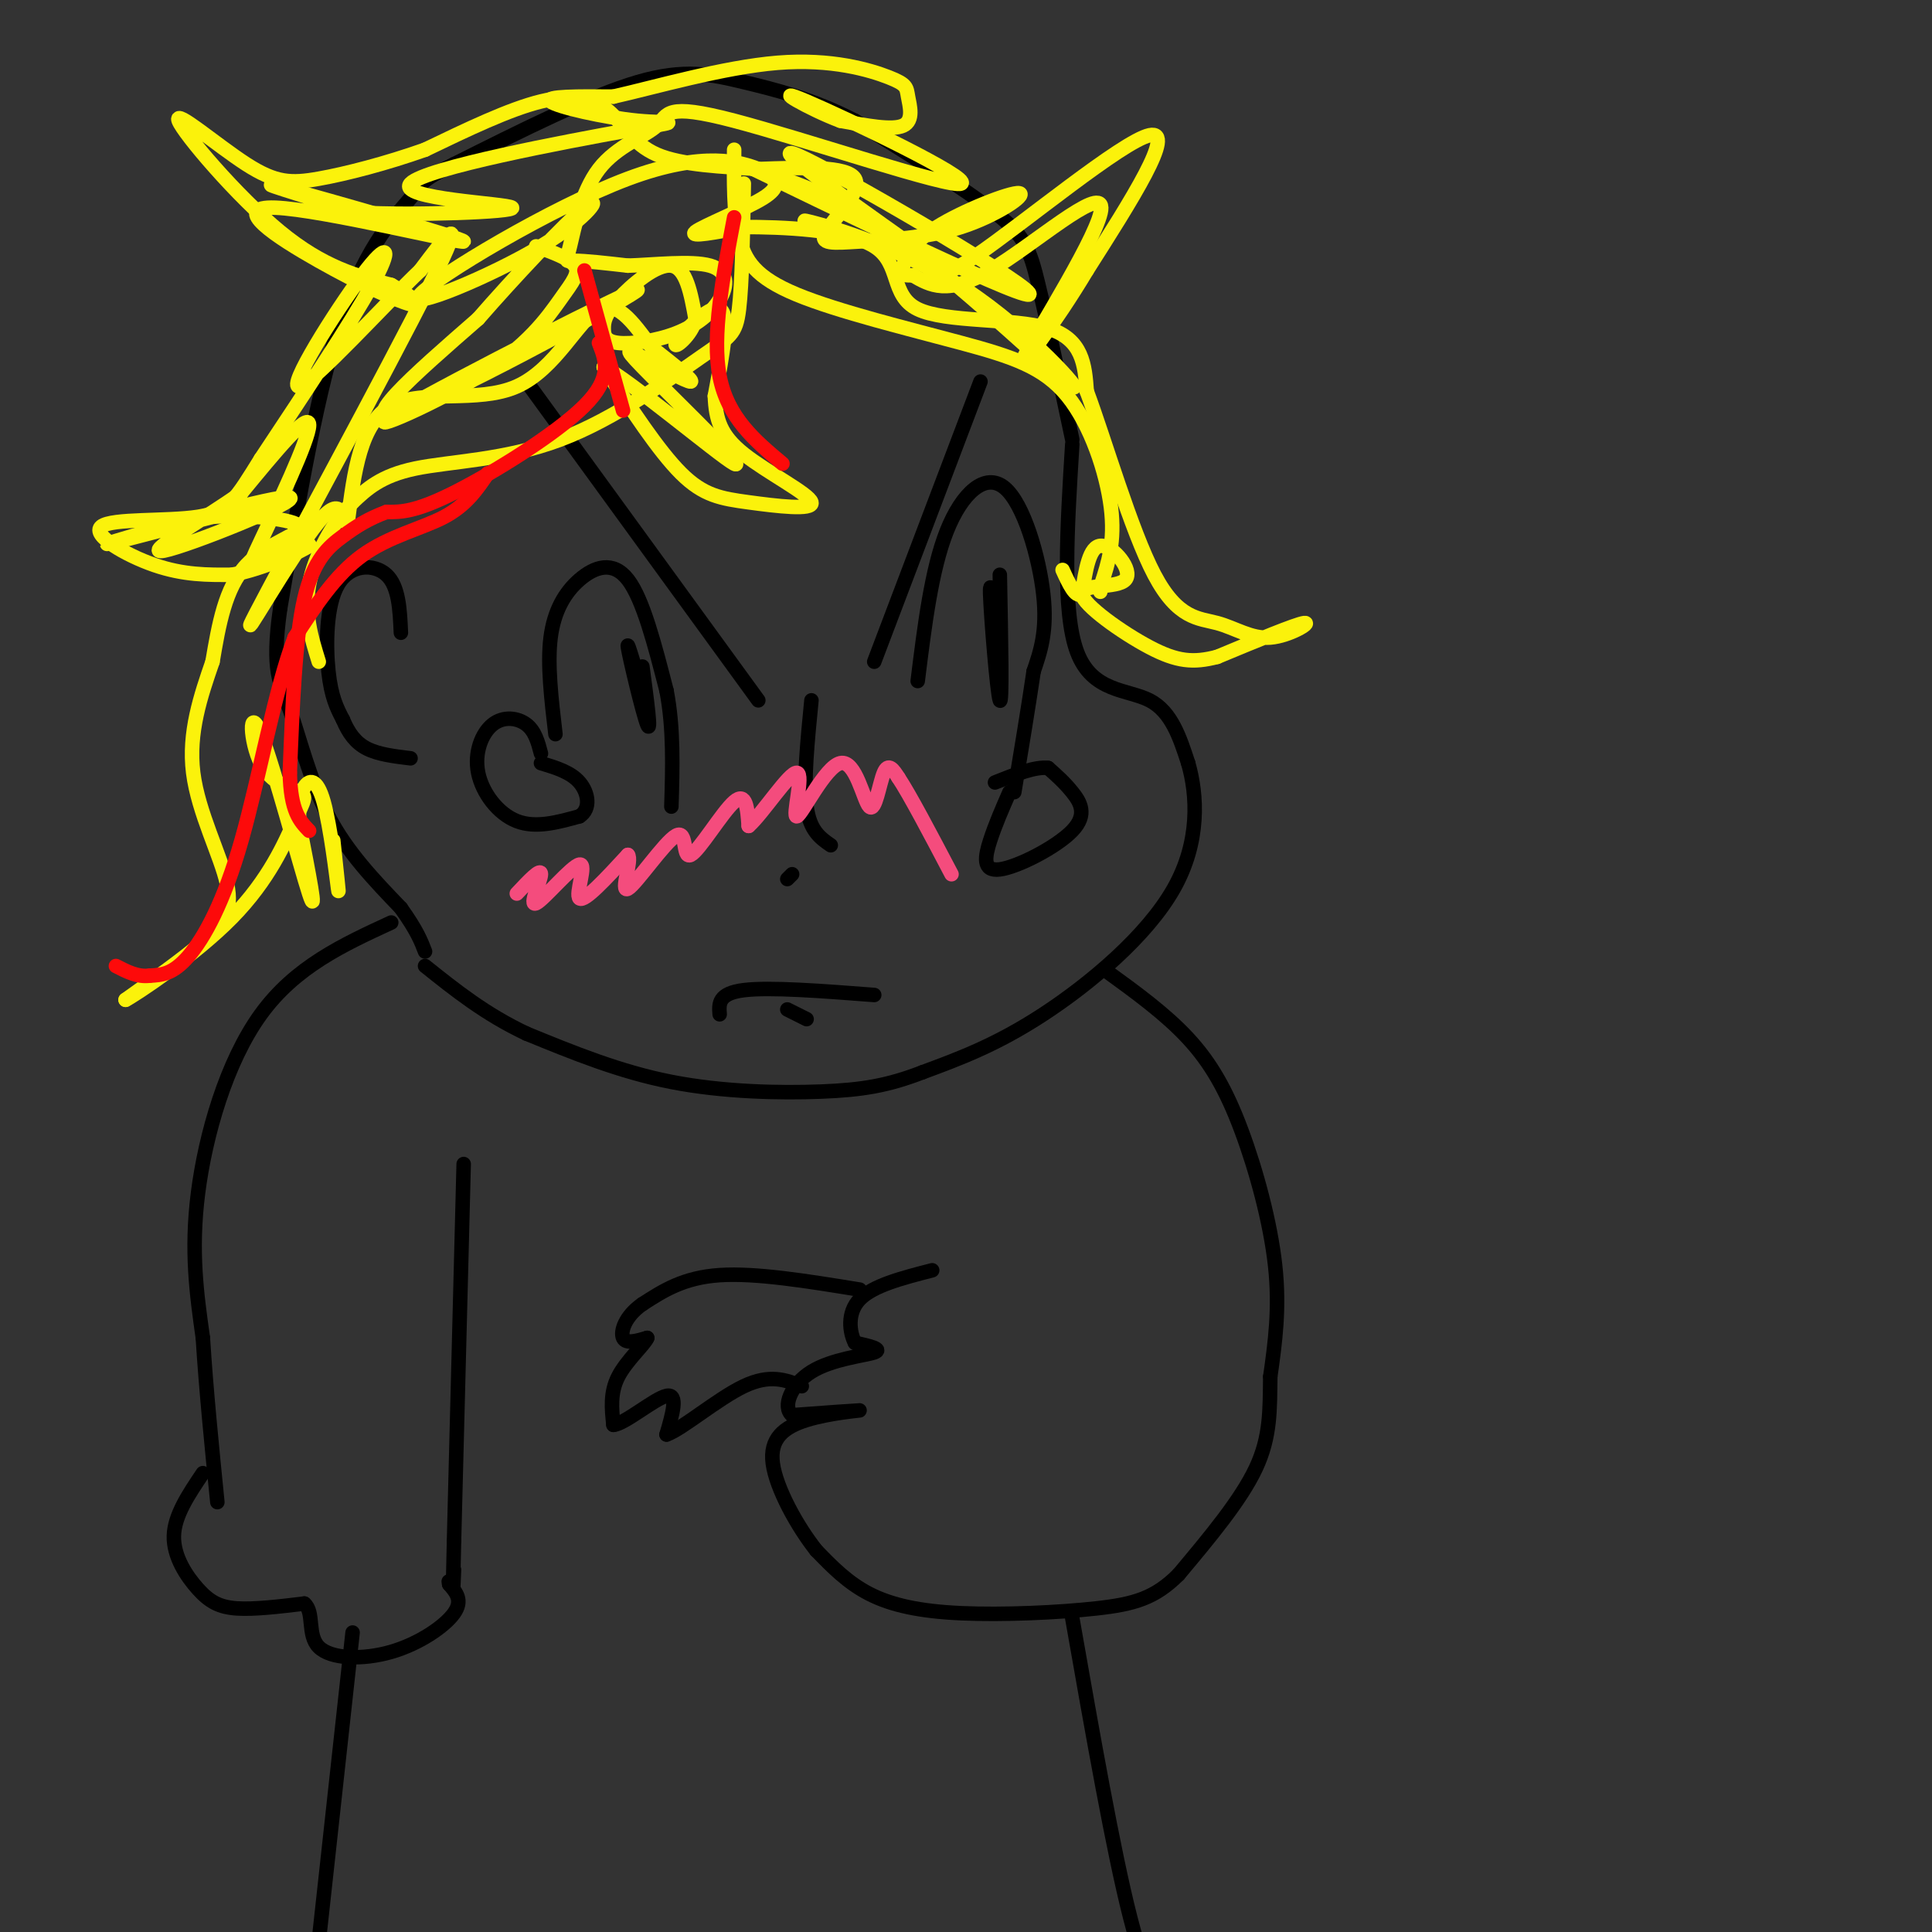 <svg viewBox='0 0 400 400' version='1.1' xmlns='http://www.w3.org/2000/svg' xmlns:xlink='http://www.w3.org/1999/xlink'><rect x="0" y="0" width="400" height="400" fill="#333333" stroke="none"/><g fill='none' stroke='#000000' stroke-width='3' stroke-linecap='round' stroke-linejoin='round'><path d='M109,79c0.000,0.000 48.000,66.000 48,66'/><path d='M203,79c0.000,0.000 -22.000,58.000 -22,58'/><path d='M190,141c1.429,-11.524 2.857,-23.048 6,-31c3.143,-7.952 8.000,-12.333 12,-9c4.000,3.333 7.143,14.381 8,22c0.857,7.619 -0.571,11.810 -2,16'/><path d='M214,139c-1.000,6.833 -2.500,15.917 -4,25'/><path d='M207,119c0.267,13.644 0.533,27.289 0,26c-0.533,-1.289 -1.867,-17.511 -2,-22c-0.133,-4.489 0.933,2.756 2,10'/><path d='M115,152c-0.851,-7.232 -1.702,-14.464 -1,-20c0.702,-5.536 2.958,-9.375 6,-12c3.042,-2.625 6.869,-4.036 10,0c3.131,4.036 5.565,13.518 8,23'/><path d='M138,143c1.500,7.833 1.250,15.917 1,24'/><path d='M133,138c0.956,7.133 1.911,14.267 1,12c-0.911,-2.267 -3.689,-13.933 -4,-16c-0.311,-2.067 1.844,5.467 4,13'/><path d='M112,156c-0.609,-2.314 -1.219,-4.628 -3,-6c-1.781,-1.372 -4.735,-1.801 -7,0c-2.265,1.801 -3.841,5.831 -3,10c0.841,4.169 4.097,8.477 8,10c3.903,1.523 8.451,0.262 13,-1'/><path d='M120,169c2.378,-1.533 1.822,-4.867 0,-7c-1.822,-2.133 -4.911,-3.067 -8,-4'/><path d='M209,164c-1.470,3.360 -2.941,6.721 -4,10c-1.059,3.279 -1.707,6.477 2,6c3.707,-0.477 11.767,-4.628 15,-8c3.233,-3.372 1.638,-5.963 0,-8c-1.638,-2.037 -3.319,-3.518 -5,-5'/><path d='M217,159c-2.667,-0.333 -6.833,1.333 -11,3'/><path d='M168,145c-0.833,8.500 -1.667,17.000 -1,22c0.667,5.000 2.833,6.500 5,8'/><path d='M164,181c0.000,0.000 -1.000,1.000 -1,1'/><path d='M222,92c-1.067,17.333 -2.133,34.667 1,43c3.133,8.333 10.467,7.667 15,10c4.533,2.333 6.267,7.667 8,13'/><path d='M246,158c1.869,6.488 2.542,16.208 -3,26c-5.542,9.792 -17.298,19.655 -27,26c-9.702,6.345 -17.351,9.173 -25,12'/><path d='M191,222c-7.131,2.762 -12.458,3.667 -21,4c-8.542,0.333 -20.298,0.095 -31,-2c-10.702,-2.095 -20.351,-6.048 -30,-10'/><path d='M109,214c-8.500,-4.000 -14.750,-9.000 -21,-14'/><path d='M149,210c-0.167,-2.167 -0.333,-4.333 5,-5c5.333,-0.667 16.167,0.167 27,1'/><path d='M167,211c0.000,0.000 -4.000,-2.000 -4,-2'/><path d='M222,91c-2.600,-12.267 -5.200,-24.533 -7,-32c-1.800,-7.467 -2.800,-10.133 -9,-15c-6.200,-4.867 -17.600,-11.933 -29,-19'/><path d='M177,25c-8.833,-4.548 -16.417,-6.417 -23,-8c-6.583,-1.583 -12.167,-2.881 -22,0c-9.833,2.881 -23.917,9.940 -38,17'/><path d='M94,34c-7.238,3.512 -6.333,3.792 -9,7c-2.667,3.208 -8.905,9.345 -14,24c-5.095,14.655 -9.048,37.827 -13,61'/><path d='M58,126c-1.857,13.107 -0.000,15.375 2,21c2.000,5.625 4.143,14.607 8,22c3.857,7.393 9.429,13.196 15,19'/><path d='M83,188c3.333,4.667 4.167,6.833 5,9'/><path d='M83,131c-0.214,-4.821 -0.429,-9.643 -3,-12c-2.571,-2.357 -7.500,-2.250 -10,2c-2.500,4.250 -2.571,12.643 -2,18c0.571,5.357 1.786,7.679 3,10'/><path d='M71,149c1.178,2.800 2.622,4.800 5,6c2.378,1.200 5.689,1.600 9,2'/><path d='M81,191c-9.933,4.578 -19.867,9.156 -27,19c-7.133,9.844 -11.467,24.956 -13,37c-1.533,12.044 -0.267,21.022 1,30'/><path d='M42,277c0.667,10.667 1.833,22.333 3,34'/><path d='M229,201c6.155,4.464 12.310,8.929 17,14c4.690,5.071 7.917,10.750 11,19c3.083,8.250 6.024,19.071 7,28c0.976,8.929 -0.012,15.964 -1,23'/><path d='M263,285c-0.111,6.822 0.111,12.378 -3,19c-3.111,6.622 -9.556,14.311 -16,22'/><path d='M244,326c-4.896,4.893 -9.137,6.126 -17,7c-7.863,0.874 -19.348,1.389 -28,1c-8.652,-0.389 -14.472,-1.683 -19,-4c-4.528,-2.317 -7.764,-5.659 -11,-9'/><path d='M169,321c-3.944,-4.959 -8.305,-12.855 -9,-18c-0.695,-5.145 2.274,-7.539 7,-9c4.726,-1.461 11.207,-1.989 11,-2c-0.207,-0.011 -7.104,0.494 -14,1'/><path d='M164,293c-2.083,-1.667 -0.292,-6.333 4,-9c4.292,-2.667 11.083,-3.333 13,-4c1.917,-0.667 -1.042,-1.333 -4,-2'/><path d='M177,278c-1.067,-2.044 -1.733,-6.156 1,-9c2.733,-2.844 8.867,-4.422 15,-6'/><path d='M178,267c-10.750,-1.750 -21.500,-3.500 -29,-3c-7.500,0.500 -11.750,3.250 -16,6'/><path d='M133,270c-3.600,2.489 -4.600,5.711 -4,7c0.600,1.289 2.800,0.644 5,0'/><path d='M134,277c-0.511,1.333 -4.289,4.667 -6,8c-1.711,3.333 -1.356,6.667 -1,10'/><path d='M127,295c2.289,-0.133 8.511,-5.467 11,-6c2.489,-0.533 1.244,3.733 0,8'/><path d='M138,297c3.022,-0.978 10.578,-7.422 16,-10c5.422,-2.578 8.711,-1.289 12,0'/><path d='M96,241c0.000,0.000 -2.000,78.000 -2,78'/><path d='M94,319c-0.333,14.000 -0.167,10.000 0,6'/><path d='M42,305c-2.946,4.375 -5.893,8.750 -6,13c-0.107,4.250 2.625,8.375 5,11c2.375,2.625 4.393,3.750 8,4c3.607,0.250 8.804,-0.375 14,-1'/><path d='M63,332c2.147,1.715 0.514,6.501 3,9c2.486,2.499 9.093,2.711 15,1c5.907,-1.711 11.116,-5.346 13,-8c1.884,-2.654 0.442,-4.327 -1,-6'/><path d='M93,328c-0.167,-1.000 -0.083,-0.500 0,0'/><path d='M73,338c0.000,0.000 -8.000,73.000 -8,73'/><path d='M65,411c-2.000,14.333 -3.000,13.667 -4,13'/><path d='M222,335c4.250,24.167 8.500,48.333 12,62c3.500,13.667 6.250,16.833 9,20'/></g>
<g fill='none' stroke='#F44C7D' stroke-width='3' stroke-linecap='round' stroke-linejoin='round'><path d='M107,185c2.515,-2.683 5.030,-5.365 5,-4c-0.030,1.365 -2.606,6.778 -1,6c1.606,-0.778 7.394,-7.748 9,-8c1.606,-0.252 -0.970,6.214 0,7c0.970,0.786 5.485,-4.107 10,-9'/><path d='M130,177c0.953,0.977 -1.665,7.919 0,7c1.665,-0.919 7.611,-9.700 10,-11c2.389,-1.300 1.220,4.881 3,4c1.780,-0.881 6.509,-8.823 9,-11c2.491,-2.177 2.746,1.412 3,5'/><path d='M155,171c2.852,-2.490 8.482,-11.217 10,-11c1.518,0.217 -1.077,9.376 0,9c1.077,-0.376 5.825,-10.286 9,-11c3.175,-0.714 4.778,7.769 6,9c1.222,1.231 2.063,-4.791 3,-7c0.937,-2.209 1.968,-0.604 3,1'/><path d='M186,161c2.333,3.500 6.667,11.750 11,20'/></g>
<g fill='none' stroke='#FBF20B' stroke-width='3' stroke-linecap='round' stroke-linejoin='round'><path d='M154,38c-0.177,10.335 -0.354,20.670 -1,26c-0.646,5.330 -1.761,5.656 -8,10c-6.239,4.344 -17.603,12.708 -29,17c-11.397,4.292 -22.828,4.512 -30,6c-7.172,1.488 -10.086,4.244 -13,7'/><path d='M73,104c-4.111,4.156 -7.889,11.044 -9,17c-1.111,5.956 0.444,10.978 2,16'/><path d='M152,31c-0.063,6.505 -0.126,13.010 1,18c1.126,4.990 3.443,8.464 12,12c8.557,3.536 23.356,7.133 34,10c10.644,2.867 17.135,5.003 22,11c4.865,5.997 8.104,15.856 9,23c0.896,7.144 -0.552,11.572 -2,16'/><path d='M228,121c-0.333,2.667 -0.167,1.333 0,0'/><path d='M176,49c-6.118,-2.041 -12.236,-4.083 -8,-3c4.236,1.083 18.826,5.290 32,14c13.174,8.710 24.931,21.922 22,20c-2.931,-1.922 -20.552,-18.978 -34,-29c-13.448,-10.022 -22.724,-13.011 -32,-16'/><path d='M156,35c10.940,5.286 54.292,26.500 57,26c2.708,-0.500 -35.226,-22.714 -46,-28c-10.774,-5.286 5.613,6.357 22,18'/><path d='M189,51c4.048,5.060 3.167,8.708 13,2c9.833,-6.708 30.381,-23.774 36,-25c5.619,-1.226 -3.690,13.387 -13,28'/><path d='M225,56c-6.241,10.491 -15.343,22.719 -13,18c2.343,-4.719 16.131,-26.386 16,-31c-0.131,-4.614 -14.180,7.825 -23,13c-8.820,5.175 -12.410,3.088 -16,1'/><path d='M189,57c-3.046,0.046 -2.660,-0.338 -2,-2c0.660,-1.662 1.595,-4.600 7,-8c5.405,-3.400 15.279,-7.262 17,-7c1.721,0.262 -4.710,4.648 -12,7c-7.290,2.352 -15.439,2.672 -21,3c-5.561,0.328 -8.536,0.665 -7,-2c1.536,-2.665 7.582,-8.333 6,-11c-1.582,-2.667 -10.791,-2.334 -20,-2'/><path d='M157,35c-7.391,-0.507 -15.868,-0.775 -21,-3c-5.132,-2.225 -6.920,-6.407 -10,-9c-3.080,-2.593 -7.451,-3.598 -14,-2c-6.549,1.598 -15.274,5.799 -24,10'/><path d='M88,31c-8.083,2.853 -16.290,4.985 -22,6c-5.710,1.015 -8.922,0.911 -15,-3c-6.078,-3.911 -15.021,-11.630 -14,-9c1.021,2.630 12.006,15.609 21,23c8.994,7.391 15.997,9.196 23,11'/><path d='M81,59c5.255,2.931 6.894,4.758 4,4c-2.894,-0.758 -10.320,-4.101 -19,-9c-8.680,-4.899 -18.615,-11.354 -9,-11c9.615,0.354 38.781,7.518 39,7c0.219,-0.518 -28.509,-8.720 -37,-11c-8.491,-2.280 3.254,1.360 15,5'/><path d='M74,44c11.542,0.676 32.898,-0.134 32,-1c-0.898,-0.866 -24.050,-1.787 -21,-5c3.050,-3.213 32.302,-8.717 45,-11c12.698,-2.283 8.842,-1.345 2,-2c-6.842,-0.655 -16.669,-2.901 -18,-4c-1.331,-1.099 5.835,-1.049 13,-1'/><path d='M127,20c8.374,-1.884 22.810,-6.093 34,-7c11.190,-0.907 19.133,1.489 23,3c3.867,1.511 3.656,2.138 4,4c0.344,1.862 1.241,4.961 -1,6c-2.241,1.039 -7.621,0.020 -13,-1'/><path d='M174,25c-6.245,-2.302 -15.359,-7.559 -7,-4c8.359,3.559 34.191,15.932 32,17c-2.191,1.068 -32.406,-9.168 -47,-13c-14.594,-3.832 -13.568,-1.259 -16,1c-2.432,2.259 -8.322,4.203 -12,9c-3.678,4.797 -5.144,12.445 -6,16c-0.856,3.555 -1.102,3.016 1,3c2.102,-0.016 6.551,0.492 11,1'/><path d='M130,55c5.333,-0.167 13.166,-1.086 17,0c3.834,1.086 3.670,4.176 2,7c-1.670,2.824 -4.845,5.381 -9,7c-4.155,1.619 -9.290,2.298 -12,2c-2.710,-0.298 -2.994,-1.575 -3,-3c-0.006,-1.425 0.268,-2.999 3,-6c2.732,-3.001 7.924,-7.429 11,-7c3.076,0.429 4.038,5.714 5,11'/><path d='M144,66c-0.679,3.464 -4.875,6.625 -4,5c0.875,-1.625 6.821,-8.036 9,-7c2.179,1.036 0.589,9.518 -1,18'/><path d='M148,82c0.190,4.903 1.164,8.159 6,12c4.836,3.841 13.533,8.267 14,10c0.467,1.733 -7.297,0.774 -13,0c-5.703,-0.774 -9.344,-1.364 -14,-6c-4.656,-4.636 -10.328,-13.318 -16,-22'/><path d='M125,76c4.590,2.126 24.064,18.443 27,20c2.936,1.557 -10.667,-11.644 -17,-18c-6.333,-6.356 -5.397,-5.865 -2,-4c3.397,1.865 9.256,5.104 10,5c0.744,-0.104 -3.628,-3.552 -8,-7'/><path d='M135,72c-3.085,-3.877 -6.796,-10.070 -11,-8c-4.204,2.070 -8.901,12.404 -17,16c-8.099,3.596 -19.600,0.456 -26,4c-6.400,3.544 -7.700,13.772 -9,24'/><path d='M72,108c-1.383,1.486 -0.340,-6.797 -6,0c-5.660,6.797 -18.024,28.676 -13,19c5.024,-9.676 27.435,-50.907 36,-68c8.565,-17.093 3.282,-10.046 -2,-3'/><path d='M87,56c-6.654,6.282 -22.289,23.488 -25,24c-2.711,0.512 7.501,-15.670 13,-23c5.499,-7.330 6.285,-5.809 2,2c-4.285,7.809 -13.643,21.904 -23,36'/><path d='M54,95c-5.166,8.287 -6.581,11.005 -13,12c-6.419,0.995 -17.844,0.268 -20,2c-2.156,1.732 4.955,5.923 11,8c6.045,2.077 11.022,2.038 16,2'/><path d='M48,119c6.574,-1.182 15.010,-5.137 16,-6c0.990,-0.863 -5.467,1.367 -9,3c-3.533,1.633 -4.144,2.671 -1,-4c3.144,-6.671 10.041,-21.049 10,-24c-0.041,-2.951 -7.021,5.524 -14,14'/><path d='M50,102c-8.003,5.710 -21.011,12.984 -16,12c5.011,-0.984 28.041,-10.226 26,-11c-2.041,-0.774 -29.155,6.922 -36,9c-6.845,2.078 6.577,-1.461 20,-5'/><path d='M44,107c7.738,-0.560 17.083,0.542 18,2c0.917,1.458 -6.595,3.274 -11,8c-4.405,4.726 -5.702,12.363 -7,20'/><path d='M44,137c-2.442,7.062 -5.046,14.718 -4,23c1.046,8.282 5.743,17.191 7,23c1.257,5.809 -0.927,8.517 -5,12c-4.073,3.483 -10.037,7.742 -16,12'/><path d='M26,207c1.767,-0.870 14.183,-9.044 22,-17c7.817,-7.956 11.033,-15.694 13,-20c1.967,-4.306 2.685,-5.179 1,-6c-1.685,-0.821 -5.771,-1.591 -8,-6c-2.229,-4.409 -2.600,-12.456 0,-6c2.600,6.456 8.171,27.416 10,33c1.829,5.584 -0.086,-4.208 -2,-14'/><path d='M62,171c-0.274,-3.841 0.040,-6.442 1,-8c0.960,-1.558 2.566,-2.073 4,3c1.434,5.073 2.695,15.735 3,18c0.305,2.265 -0.348,-3.868 -1,-10'/><path d='M111,51c3.471,1.256 6.942,2.511 8,4c1.058,1.489 -0.297,3.211 -3,7c-2.703,3.789 -6.755,9.645 -17,16c-10.245,6.355 -26.684,13.209 -16,7c10.684,-6.209 48.492,-25.479 49,-25c0.508,0.479 -36.283,20.708 -48,25c-11.717,4.292 1.642,-7.354 15,-19'/><path d='M99,66c7.287,-8.370 18.003,-19.795 22,-23c3.997,-3.205 1.275,1.808 -9,8c-10.275,6.192 -28.104,13.562 -25,10c3.104,-3.562 27.140,-18.056 43,-24c15.860,-5.944 23.543,-3.339 27,-2c3.457,1.339 2.690,1.410 3,2c0.310,0.590 1.699,1.697 -2,4c-3.699,2.303 -12.485,5.801 -14,7c-1.515,1.199 4.243,0.100 10,-1'/><path d='M154,47c7.522,-0.014 21.325,0.450 27,4c5.675,3.550 3.220,10.187 9,13c5.780,2.813 19.794,1.804 27,4c7.206,2.196 7.603,7.598 8,13'/><path d='M225,81c3.753,10.079 9.135,28.775 14,38c4.865,9.225 9.211,8.978 13,10c3.789,1.022 7.020,3.314 11,3c3.980,-0.314 8.709,-3.232 7,-3c-1.709,0.232 -9.854,3.616 -18,7'/><path d='M252,136c-4.942,1.287 -8.297,1.005 -14,-2c-5.703,-3.005 -13.756,-8.733 -14,-11c-0.244,-2.267 7.319,-1.072 9,-3c1.681,-1.928 -2.520,-6.979 -5,-7c-2.480,-0.021 -3.240,4.990 -4,10'/><path d='M224,123c-1.333,0.833 -2.667,-2.083 -4,-5'/></g>
<g fill='none' stroke='#FD0A0A' stroke-width='3' stroke-linecap='round' stroke-linejoin='round'><path d='M152,45c-2.333,12.250 -4.667,24.500 -3,33c1.667,8.500 7.333,13.250 13,18'/><path d='M121,56c0.000,0.000 8.000,29.000 8,29'/><path d='M124,71c1.422,3.578 2.844,7.156 -3,13c-5.844,5.844 -18.956,13.956 -27,18c-8.044,4.044 -11.022,4.022 -14,4'/><path d='M80,106c-3.762,1.405 -6.167,2.917 -9,5c-2.833,2.083 -6.095,4.738 -8,13c-1.905,8.262 -2.452,22.131 -3,36'/><path d='M60,160c0.167,8.000 2.083,10.000 4,12'/><path d='M101,98c-2.222,3.289 -4.444,6.578 -9,9c-4.556,2.422 -11.444,3.978 -17,8c-5.556,4.022 -9.778,10.511 -14,17'/><path d='M61,132c-4.095,10.750 -7.333,29.125 -11,42c-3.667,12.875 -7.762,20.250 -11,24c-3.238,3.750 -5.619,3.875 -8,4'/><path d='M31,202c-2.500,0.333 -4.750,-0.833 -7,-2'/></g>
</svg>
